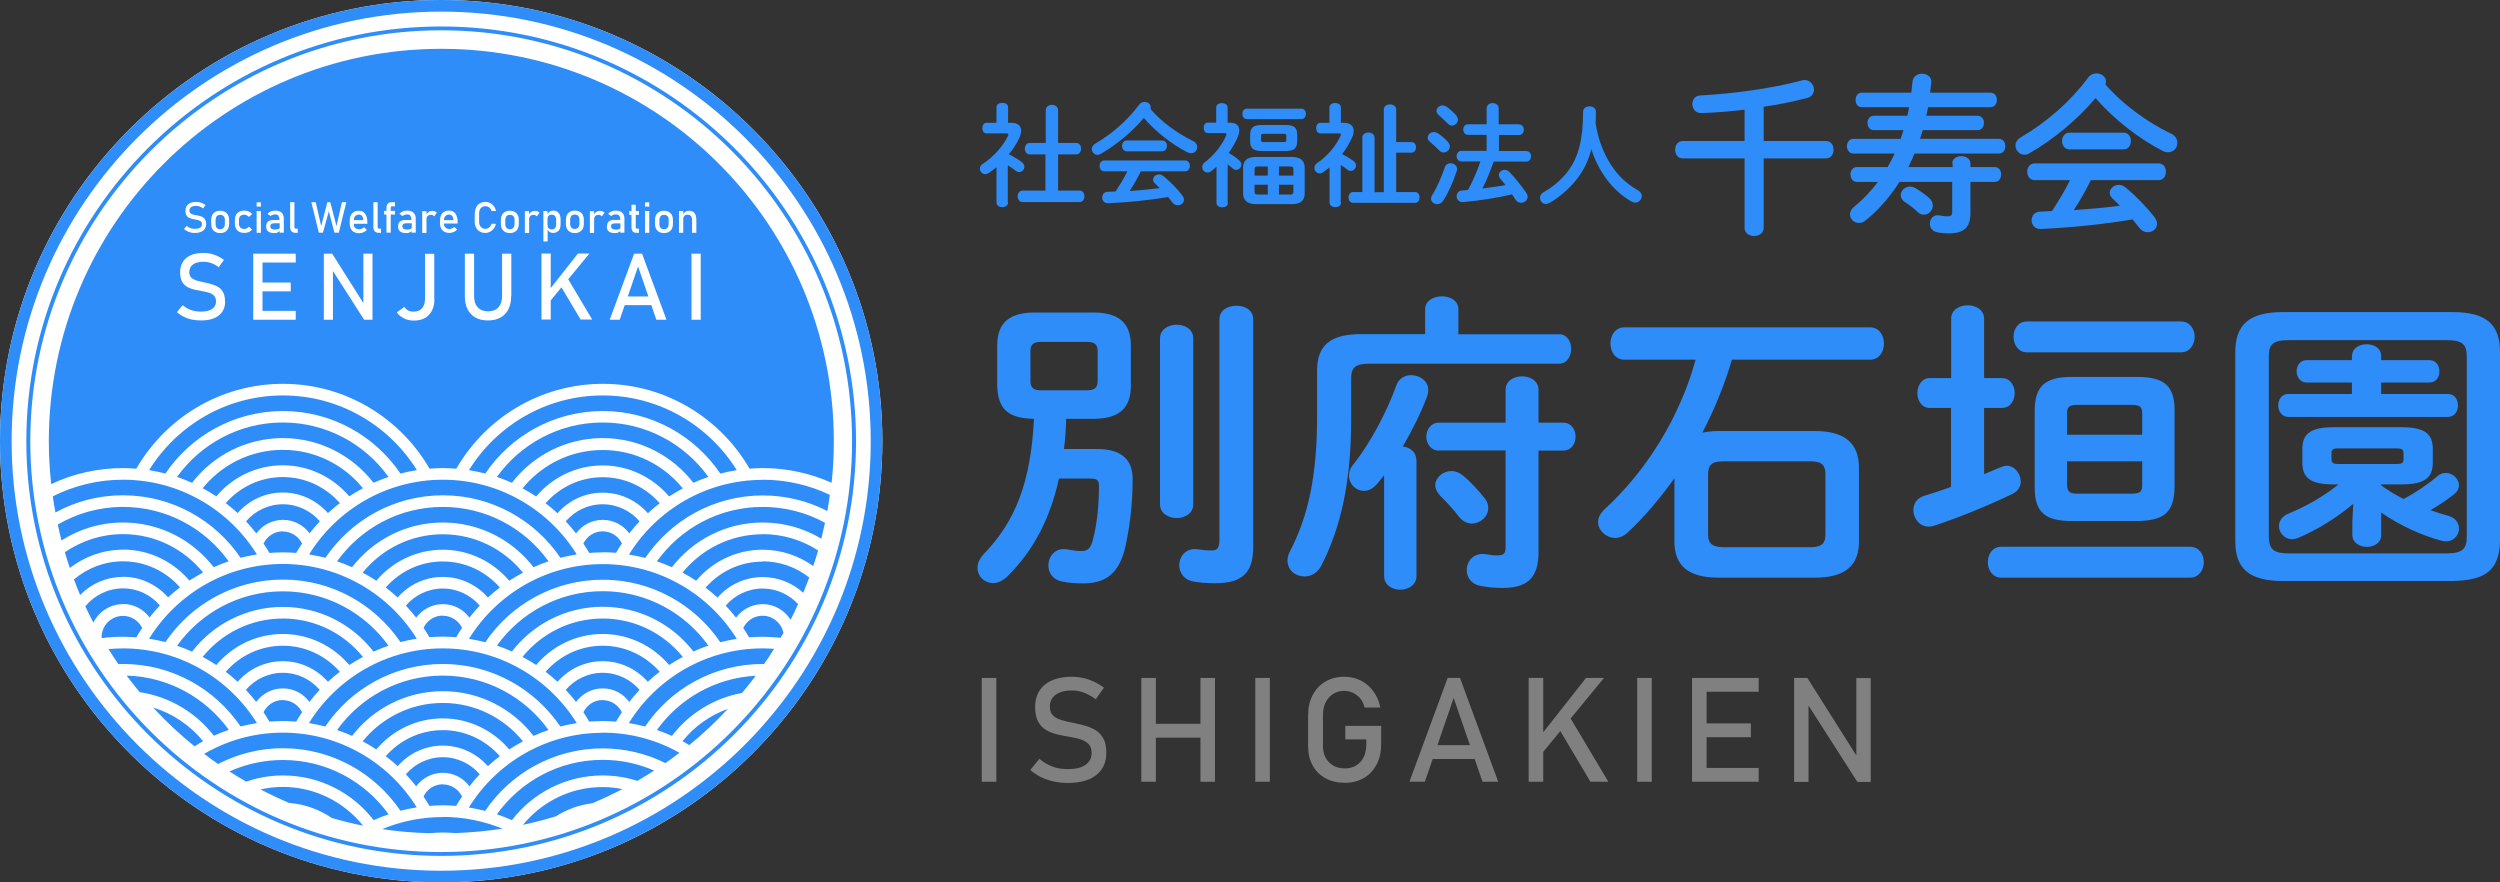 <?xml version="1.0" encoding="UTF-8"?>
<svg id="uuid-7dc40d4a-e7c0-4196-9d92-98bacd3b4da9" data-name="レイヤー 2" xmlns="http://www.w3.org/2000/svg" viewBox="0 0 170 60">
  <rect x="0" y="0" width="170" height="60" fill="#333333" stroke="none"/>
  <defs>
    <style>
      .uuid-c153ebc9-b4dd-4daa-9f7f-bd8e2b63c4f4 {
        fill: #fff;
      }

      .uuid-aa8cd81c-5b55-4270-bfa7-1e41dd2a9ade {
        fill: #2e8df8;
      }

      .uuid-cb22dacb-3f1b-4595-9341-1a59d0cef81e {
        fill: gray;
      }
    </style>
  </defs>
  <g id="uuid-f3890fc3-5dd2-473b-ba69-30244541f522" data-name="レイヤー 2">
    <path class="uuid-c153ebc9-b4dd-4daa-9f7f-bd8e2b63c4f4" d="M30,0C13.46,0,0,13.46,0,30s13.46,30,30,30,30-13.46,30-30S46.54,0,30,0Z"/>
    <g>
      <path class="uuid-aa8cd81c-5b55-4270-bfa7-1e41dd2a9ade" d="M30,0C13.46,0,0,13.46,0,30s13.46,30,30,30,30-13.46,30-30S46.54,0,30,0ZM30,59.21C13.89,59.21.79,46.1.79,30S13.89.79,30,.79s29.21,13.1,29.21,29.21-13.1,29.21-29.21,29.21ZM30,1.8C14.45,1.8,1.79,14.45,1.79,30s12.65,28.2,28.21,28.2,28.21-12.65,28.21-28.2S45.55,1.8,30,1.8ZM30,57.94c-15.41,0-27.94-12.53-27.94-27.94S14.59,2.06,30,2.06s27.94,12.53,27.94,27.94-12.54,27.94-27.94,27.94ZM8.36,37.38c-1.36,0-2.61.47-3.61,1.24-.12-.35-.24-.71-.34-1.07,1.13-.77,2.49-1.23,3.95-1.23,2.2,0,4.16,1.02,5.45,2.61-.32.17-.63.36-.93.55-1.09-1.28-2.71-2.11-4.52-2.11ZM8.36,39.23c-1.14,0-2.17.47-2.91,1.23-.15-.35-.29-.7-.42-1.06.9-.76,2.06-1.23,3.33-1.23,1.55,0,2.93.69,3.88,1.77-.28.21-.55.44-.81.68-.75-.85-1.85-1.4-3.07-1.4ZM8.36,43.3c-.49,0-.96.03-1.43.09,0-.01-.01-.02-.02-.03,0,0,0-.02,0-.03,0-.8.65-1.45,1.45-1.45.58,0,1.07.34,1.31.82-.14.21-.27.42-.4.64-.3-.02-.6-.04-.91-.04ZM30.11,53.34c.58,0,1.07.34,1.31.82-.14.21-.27.42-.4.64-.3-.02-.6-.04-.91-.04s-.61.02-.91.04c-.13-.22-.26-.43-.4-.64.24-.49.73-.83,1.31-.83ZM30.11,52.55c-.74,0-1.4.37-1.81.92-.22-.28-.46-.56-.7-.82.61-.71,1.51-1.16,2.51-1.16s1.9.45,2.51,1.16c-.25.26-.48.54-.7.82-.41-.56-1.06-.92-1.81-.92ZM8.36,41.08c-.88,0-1.65.52-2.01,1.26-.19-.36-.37-.73-.55-1.11.61-.74,1.53-1.22,2.56-1.22s1.9.45,2.51,1.16c-.25.26-.48.54-.7.82-.41-.56-1.06-.92-1.81-.92ZM8.36,45.15c-.11,0-.21,0-.31.01-.23-.33-.45-.67-.67-1.02.32-.03.65-.05.98-.05,3.84,0,7.22,2.04,9.11,5.08-.38.06-.75.14-1.11.23-1.74-2.56-4.67-4.25-7.99-4.25ZM40.98,46.81c-.74,0-1.4.37-1.81.92-.22-.28-.46-.56-.7-.82.61-.71,1.51-1.16,2.51-1.16s1.9.45,2.51,1.16c-.25.26-.48.54-.7.82-.41-.56-1.06-.92-1.81-.92ZM40.98,51.67c1.25,0,2.43.26,3.5.73-.37.24-.76.48-1.14.7-.75-.24-1.54-.37-2.36-.37-2.51,0-4.75,1.2-6.17,3.04-.33-.15-.67-.28-1.02-.4,1.61-2.24,4.23-3.7,7.19-3.7ZM38.1,49.4c-1.74-2.56-4.67-4.25-7.99-4.25s-6.26,1.69-7.99,4.25c-.36-.09-.74-.17-1.11-.23,1.89-3.05,5.26-5.08,9.1-5.08s7.22,2.04,9.11,5.08c-.38.06-.75.14-1.11.23ZM40.98,47.61c.58,0,1.07.34,1.31.82-.14.21-.27.42-.4.64-.3-.02-.6-.04-.91-.04s-.61.02-.91.04c-.13-.22-.26-.43-.4-.64.24-.49.73-.83,1.31-.83ZM30.11,41.87c.58,0,1.07.34,1.31.82-.14.21-.27.42-.4.64-.3-.02-.6-.04-.91-.04s-.61.02-.91.04c-.13-.22-.26-.43-.4-.64.24-.49.73-.83,1.31-.83ZM30.11,37.38c-1.81,0-3.43.82-4.52,2.11-.3-.2-.61-.38-.93-.55,1.29-1.59,3.25-2.61,5.45-2.61s4.16,1.02,5.45,2.61c-.32.17-.63.36-.93.55-1.09-1.28-2.71-2.11-4.52-2.11ZM30.11,39.23c-1.22,0-2.32.54-3.07,1.4-.26-.24-.53-.47-.81-.68.95-1.08,2.33-1.77,3.88-1.77s2.93.69,3.88,1.77c-.28.21-.55.44-.81.68-.75-.85-1.85-1.4-3.07-1.4ZM30.11,41.08c-.74,0-1.4.37-1.81.92-.22-.28-.46-.56-.7-.82.61-.71,1.51-1.16,2.51-1.16s1.9.45,2.51,1.16c-.25.26-.48.54-.7.82-.41-.56-1.06-.92-1.81-.92ZM19.23,36.14c.58,0,1.07.34,1.31.82-.14.21-.27.42-.4.64-.3-.02-.6-.04-.91-.04s-.61.02-.91.04c-.13-.22-.26-.43-.4-.64.24-.49.73-.83,1.31-.83ZM17.43,36.27c-.22-.28-.46-.56-.7-.82.61-.71,1.51-1.16,2.51-1.16s1.9.45,2.51,1.16c-.25.26-.48.54-.7.82-.41-.56-1.06-.92-1.81-.92s-1.4.37-1.81.92ZM40.98,44.96c-1.22,0-2.32.54-3.07,1.4-.26-.24-.53-.47-.81-.68.95-1.08,2.33-1.77,3.88-1.77s2.93.69,3.88,1.77c-.28.21-.55.44-.81.68-.75-.85-1.85-1.4-3.07-1.4ZM16.16,34.89c-.26-.24-.53-.47-.81-.68.95-1.08,2.33-1.77,3.88-1.77s2.93.69,3.88,1.77c-.28.21-.55.44-.81.68-.75-.85-1.85-1.4-3.07-1.4s-2.32.54-3.07,1.4ZM19.23,38.35c3.84,0,7.22,2.04,9.11,5.08-.38.06-.75.14-1.11.23-1.74-2.56-4.67-4.25-7.99-4.25s-6.26,1.69-7.99,4.25c-.36-.09-.74-.17-1.11-.23,1.89-3.05,5.26-5.08,9.1-5.08ZM30.11,55.55c1.44,0,2.8.29,4.06.8-1.05.16-2.12.26-3.21.3-.28-.02-.56-.04-.85-.04-.3,0-.6.02-.89.05-1.09-.03-2.17-.12-3.23-.28,1.27-.53,2.66-.82,4.12-.82ZM14.71,33.75c-.3-.2-.61-.38-.93-.55,1.29-1.59,3.25-2.61,5.45-2.61s4.16,1.02,5.45,2.61c-.32.17-.63.36-.93.55-1.09-1.28-2.71-2.11-4.52-2.11s-3.43.82-4.52,2.11ZM19.23,29.79c-2.51,0-4.75,1.2-6.17,3.04-.33-.15-.67-.28-1.02-.4,1.61-2.24,4.23-3.7,7.19-3.7s5.58,1.46,7.19,3.7c-.35.12-.69.25-1.02.4-1.43-1.85-3.66-3.04-6.17-3.04ZM51.86,40.02c.95,0,1.81.41,2.41,1.06-.16.36-.33.71-.51,1.06-.4-.63-1.1-1.06-1.9-1.06-.74,0-1.4.37-1.81.92-.22-.28-.46-.56-.7-.82.61-.71,1.51-1.16,2.51-1.16ZM40.98,37.56c-.31,0-.61.02-.91.04-.13-.22-.26-.43-.4-.64.24-.49.73-.83,1.31-.83s1.07.34,1.31.82c-.14.21-.27.42-.4.64-.3-.02-.6-.04-.91-.04ZM48.98,43.67c-1.74-2.56-4.67-4.25-7.99-4.25s-6.26,1.69-7.99,4.25c-.36-.09-.74-.17-1.11-.23,1.89-3.05,5.26-5.08,9.1-5.08s7.22,2.04,9.11,5.08c-.38.06-.75.14-1.11.23ZM40.98,31.65c-1.81,0-3.43.82-4.52,2.11-.3-.2-.61-.38-.93-.55,1.29-1.59,3.25-2.61,5.45-2.61s4.16,1.02,5.45,2.61c-.32.17-.63.36-.93.55-1.09-1.28-2.71-2.11-4.52-2.11ZM40.98,53.52c.46,0,.91.05,1.34.14-.67.35-1.35.67-2.04.96-.9.11-1.74.42-2.48.89-.73.22-1.48.42-2.24.58,1.29-1.57,3.23-2.57,5.41-2.57ZM40.98,29.79c-2.51,0-4.75,1.2-6.17,3.04-.33-.15-.67-.28-1.02-.4,1.61-2.24,4.23-3.7,7.19-3.7s5.58,1.46,7.19,3.7c-.35.12-.69.25-1.02.4-1.43-1.85-3.66-3.04-6.17-3.04ZM42.79,36.27c-.41-.56-1.06-.92-1.81-.92s-1.4.37-1.81.92c-.22-.28-.46-.56-.7-.82.61-.71,1.51-1.16,2.51-1.16s1.9.45,2.51,1.16c-.25.26-.48.54-.7.82ZM40.98,33.5c-1.22,0-2.32.54-3.07,1.4-.26-.24-.53-.47-.81-.68.95-1.08,2.33-1.77,3.88-1.77s2.93.69,3.88,1.77c-.28.21-.55.44-.8.68-.75-.85-1.85-1.4-3.07-1.4ZM24.68,56.13s-.01,0-.02.01c-.71-.14-1.41-.32-2.1-.52-.84-.57-1.83-.94-2.9-1.02-.66-.28-1.31-.59-1.94-.92.49-.11.99-.17,1.5-.17,2.2,0,4.16,1.02,5.45,2.61ZM51.86,36.32c1.39,0,2.68.41,3.77,1.11-.1.36-.21.71-.33,1.06-.97-.69-2.16-1.11-3.44-1.11-1.81,0-3.43.82-4.52,2.11-.3-.2-.61-.38-.93-.55,1.29-1.59,3.25-2.61,5.45-2.61ZM51.86,38.17c1.19,0,2.29.41,3.17,1.1-.13.35-.27.69-.41,1.04-.73-.67-1.7-1.07-2.76-1.07-1.22,0-2.32.54-3.07,1.4-.26-.24-.53-.47-.81-.68.95-1.08,2.33-1.77,3.88-1.77ZM40.98,43.11c-1.81,0-3.43.82-4.52,2.11-.3-.2-.61-.38-.93-.55,1.29-1.59,3.25-2.61,5.45-2.61s4.16,1.02,5.45,2.61c-.32.17-.63.36-.93.55-1.09-1.28-2.71-2.11-4.52-2.11ZM53.28,43.03c-.06.11-.13.23-.2.34-.4-.04-.81-.07-1.23-.07-.31,0-.61.02-.91.04-.13-.22-.26-.43-.4-.64.24-.49.73-.83,1.31-.83.7,0,1.29.5,1.42,1.16ZM30.11,35.53c-2.51,0-4.75,1.2-6.17,3.04-.33-.15-.67-.28-1.02-.4,1.61-2.24,4.23-3.7,7.19-3.7s5.58,1.46,7.19,3.7c-.35.12-.69.25-1.02.4-1.43-1.85-3.66-3.04-6.17-3.04ZM49.51,48.19c-.82.88-1.7,1.71-2.64,2.48-.15-.09-.3-.19-.46-.27.8-.99,1.87-1.77,3.1-2.2ZM51.86,44.09c.26,0,.52.01.78.03-.22.35-.44.69-.68,1.03-.03,0-.07,0-.1,0-3.32,0-6.26,1.69-7.99,4.25-.36-.09-.74-.17-1.11-.23,1.89-3.05,5.26-5.08,9.1-5.08ZM30,3.32C15.26,3.32,3.32,15.27,3.32,30c0,.99.06,1.96.16,2.92,1.48-.7,3.13-1.09,4.88-1.09.31,0,.61.02.91.04,1.99-3.45,5.71-5.77,9.97-5.77s7.98,2.33,9.97,5.77c.3-.02.6-.04.91-.04s.61.02.91.04c1.99-3.45,5.71-5.77,9.97-5.77s7.98,2.33,9.97,5.77c.3-.02.6-.04.91-.04,1.66,0,3.24.36,4.67,1,.1-.93.15-1.87.15-2.83,0-14.73-11.95-26.68-26.68-26.68ZM43.86,13.76h.29v.29h-.29v-.29ZM43.86,14.35h.29v1.48h-.29v-1.48ZM42.79,14.35h.15v-.43h.29v.43h.22v.26h-.22v.83s0,.06.02.08c.01.02.04.03.06.03h.14v.28h-.17c-.12,0-.21-.03-.26-.1s-.08-.16-.08-.29v-.83h-.15v-.26ZM38.48,14.96c0-.2.05-.36.16-.47.11-.11.26-.17.45-.17s.34.06.45.17c.11.11.16.27.16.47v.25c0,.2-.05.36-.16.47-.11.11-.26.17-.45.17s-.34-.06-.45-.17c-.11-.11-.16-.27-.16-.47v-.24ZM36.94,14.35h.29v.2c.04-.06.09-.12.15-.16.07-.05.15-.07.24-.07.16,0,.28.05.37.16s.13.25.13.44v.32c0,.19-.04.34-.13.44-.09.1-.22.16-.38.16-.09,0-.17-.02-.24-.07-.06-.04-.1-.09-.13-.15v.8h-.29v-2.08ZM32.29,14.51c0-.16.03-.29.09-.41.06-.12.14-.21.25-.27.11-.06.23-.1.38-.1.12,0,.23.03.33.08.1.05.18.12.25.22.07.09.11.2.14.32h-.3c-.02-.07-.05-.12-.09-.17-.04-.05-.09-.09-.15-.12-.06-.03-.12-.04-.18-.04-.13,0-.23.04-.31.13-.08.09-.12.21-.12.36v.57c0,.15.04.27.12.35.08.09.18.13.31.13.09,0,.18-.03.25-.09.08-.06.13-.14.16-.25h.3c-.02.12-.07.23-.14.32-.07.09-.15.16-.25.22-.1.05-.21.08-.33.08-.14,0-.27-.03-.38-.1-.11-.06-.19-.15-.25-.27-.06-.12-.09-.25-.09-.41v-.57ZM27.91,14.66c-.05-.05-.12-.08-.22-.08-.06,0-.12,0-.17.03-.06.02-.11.04-.15.08l-.21-.15c.06-.07.13-.12.22-.16.09-.04.19-.06.31-.06.18,0,.33.05.43.14.1.1.15.23.15.41v.95h-.28v-.12s-.04.05-.07.07c-.04.03-.08.04-.13.06-.05.01-.1.02-.17.02-.18,0-.32-.04-.41-.11-.09-.07-.14-.19-.14-.34s.04-.26.12-.33c.08-.07.21-.11.37-.11h.41v-.06c0-.1-.03-.17-.08-.23ZM23.78,15.02c0-.22.05-.39.16-.51.11-.12.26-.18.46-.18.19,0,.33.07.43.21.1.14.15.33.15.58v.1h-.93c0,.12.03.21.1.27.07.07.16.1.27.1.06,0,.12-.01.18-.04.06-.02.11-.06.16-.1l.19.19c-.07.07-.16.12-.25.16-.09.04-.18.06-.27.06-.21,0-.37-.06-.48-.17-.11-.11-.17-.28-.17-.49v-.17ZM18.94,14.66c-.05-.05-.12-.08-.22-.08-.06,0-.12,0-.17.03-.06.02-.11.04-.15.08l-.21-.15c.06-.07.13-.12.22-.16.09-.04.19-.06.31-.06.18,0,.33.05.43.14.1.1.15.23.15.41v.95h-.28v-.12s-.04.05-.07.07c-.04.03-.08.04-.13.06-.05.01-.1.02-.17.02-.18,0-.32-.04-.41-.11-.09-.07-.14-.19-.14-.34s.04-.26.12-.33c.08-.07.21-.11.37-.11h.41v-.06c0-.1-.03-.17-.08-.23ZM17.45,13.76h.29v.29h-.29v-.29ZM17.45,14.35h.29v1.48h-.29v-1.48ZM13.67,15.07s-.1-.07-.16-.09c-.07-.02-.14-.04-.22-.05-.08-.01-.16-.03-.24-.05-.08-.02-.15-.05-.22-.08-.07-.04-.12-.09-.16-.17-.04-.07-.06-.17-.06-.29h0c0-.19.06-.34.19-.45.13-.11.31-.16.54-.16.11,0,.22.02.33.05.11.04.21.09.31.16l-.17.23c-.08-.06-.16-.1-.24-.13-.08-.03-.16-.04-.24-.04-.14,0-.25.03-.33.08-.08.06-.12.14-.12.24h0c0,.08.02.14.07.18.05.04.11.07.18.09.07.02.15.04.24.05.08.01.15.03.23.05.08.02.14.05.21.09.06.04.11.1.15.17.04.07.06.16.06.28h0c0,.19-.07.34-.2.45-.13.1-.32.16-.56.16-.1,0-.2,0-.28-.03-.09-.02-.17-.05-.25-.09-.08-.04-.15-.09-.22-.14l.18-.22c.08.07.17.12.26.15.09.03.2.05.31.05.15,0,.27-.03.35-.08.08-.06.12-.13.12-.24h0c0-.08-.02-.14-.06-.18ZM15.31,20.49c0,.41-.14.73-.43.96-.29.23-.69.34-1.22.34-.22,0-.42-.02-.62-.06-.19-.04-.37-.1-.54-.19-.17-.08-.33-.19-.47-.31l.39-.48c.17.15.36.26.57.33.21.07.43.11.67.11.33,0,.58-.06.76-.18.18-.12.27-.29.27-.51h0c0-.17-.05-.3-.14-.4-.09-.09-.21-.16-.36-.2-.15-.04-.31-.08-.48-.11-.17-.03-.34-.06-.51-.1s-.33-.1-.47-.18c-.14-.08-.26-.2-.35-.36-.09-.16-.13-.37-.13-.63h0c0-.42.14-.75.42-.98.28-.23.67-.34,1.18-.34.24,0,.48.04.71.12.23.08.46.2.67.35l-.36.5c-.17-.13-.34-.22-.51-.28-.17-.06-.34-.09-.51-.09-.31,0-.55.06-.72.18-.17.12-.26.3-.26.52h0c0,.17.05.3.15.39.1.09.23.15.39.2.16.04.33.08.51.12.17.03.33.07.49.12.16.05.31.11.45.2.14.09.24.21.32.36.08.15.12.35.12.6h0ZM15.58,15.21c0,.2-.05.36-.16.47-.11.11-.26.17-.45.17s-.34-.06-.45-.17c-.11-.11-.16-.27-.16-.47v-.24c0-.2.05-.36.16-.47.11-.11.26-.17.45-.17s.34.06.45.17c.11.11.16.27.16.47v.25ZM16.34,15.47c.06.06.15.1.26.1.06,0,.12-.01.18-.04.06-.03.1-.07.15-.12l.21.2c-.05.07-.13.13-.22.17-.09.04-.2.06-.31.06-.2,0-.36-.06-.47-.17-.11-.11-.17-.27-.17-.47v-.24c0-.2.06-.36.17-.47.11-.11.27-.17.47-.17.12,0,.22.02.31.06.09.04.17.1.22.18l-.21.19s-.09-.08-.15-.11c-.06-.03-.11-.04-.18-.04-.11,0-.2.03-.26.09-.06.06-.09.15-.09.26v.24c0,.12.03.21.09.27ZM20.11,17.85h-2.26v1.36h1.92v.6h-1.92v1.33h2.26v.6h-2.89v-4.49h2.89v.6ZM20.25,15.83h-.17c-.11,0-.19-.03-.26-.1-.06-.07-.09-.16-.09-.29v-1.69h.29v1.69s0,.06.02.08c.02.02.04.03.07.03h.14v.28ZM21.68,15.82l-.51-2.07h.3l.37,1.62.42-1.62h.2l.42,1.62.37-1.62h.3l-.51,2.07h-.3l-.38-1.45-.4,1.45h-.3ZM25.34,21.74h-.58l-2.12-3.31v3.31h-.62v-4.49h.57l2.12,3.36v-3.36h.62v4.49ZM25.91,15.83h-.17c-.11,0-.19-.03-.26-.1-.06-.07-.09-.16-.09-.29v-1.69h.29v1.69s0,.06.02.08c.02.02.04.03.07.03h.14v.28ZM26.86,14.03h-.21s-.05.01-.06.03c-.01.02-.02.05-.02.08v.2h.29v.25h-.29v1.23h-.29v-1.23h-.16v-.25h.16v-.2c0-.13.03-.23.09-.29.06-.07.15-.1.28-.1h.21v.28ZM29.54,20.32c0,.47-.12.83-.37,1.09-.24.26-.59.39-1.04.39-.24,0-.46-.05-.66-.15-.2-.1-.36-.23-.49-.41l.52-.37c.06.1.14.18.25.24.11.06.24.08.38.08.25,0,.44-.08.57-.23.13-.15.2-.37.2-.64v-3.06h.63v3.07ZM29.52,14.7s-.06-.05-.1-.07-.08-.02-.13-.02c-.09,0-.16.03-.21.08-.05.05-.08.12-.08.21v.94h-.29v-1.48h.29v.21c.04-.06.09-.12.15-.16.07-.05.15-.07.24-.07.07,0,.13,0,.18.03.05.02.1.05.14.09l-.19.26ZM31.12,15.2h-.93c0,.12.03.21.1.27.07.07.16.1.27.1.06,0,.12-.01.18-.04.06-.02.11-.06.16-.1l.19.19c-.07.07-.16.12-.25.16-.09.04-.18.06-.27.06-.21,0-.37-.06-.48-.17-.11-.11-.17-.28-.17-.49v-.17c0-.22.05-.39.16-.51.11-.12.26-.18.46-.18.19,0,.33.07.43.21s.15.33.15.58v.1ZM34.76,20.12c0,.53-.14.94-.41,1.23-.28.29-.67.44-1.17.44s-.89-.15-1.16-.44c-.28-.29-.41-.7-.41-1.23v-2.87h.63v2.89c0,.33.08.58.25.76.16.18.4.27.7.27s.54-.09.7-.27.25-.43.25-.76v-2.89h.63v2.87ZM35.28,15.21c0,.2-.05.36-.16.47-.11.11-.26.17-.45.17s-.34-.06-.45-.17c-.11-.11-.16-.27-.16-.47v-.24c0-.2.05-.36.16-.47.11-.11.26-.17.45-.17s.34.06.45.17c.11.11.16.27.16.47v.25ZM36.5,14.7s-.06-.05-.1-.07-.08-.02-.13-.02c-.09,0-.16.03-.21.08-.05.05-.08.12-.08.21v.94h-.29v-1.48h.29v.21c.04-.06.09-.12.15-.16.07-.05.15-.07.24-.07.07,0,.13,0,.18.03.05.02.1.05.14.09l-.19.26ZM39.49,21.74l-1.31-2.2-.73.89v1.3h-.63v-4.49h.63v2.35l1.85-2.35h.78l-1.44,1.75,1.63,2.74h-.77ZM40.92,14.7s-.06-.05-.1-.07c-.04-.02-.08-.02-.13-.02-.09,0-.16.03-.21.08-.05.05-.08.12-.08.21v.94h-.29v-1.48h.29v.21c.04-.06.09-.12.15-.16.07-.05.15-.07.24-.07.07,0,.13,0,.18.03.05.02.1.05.14.09l-.19.26ZM41.28,15.39c0-.15.04-.26.12-.33.08-.07.21-.11.37-.11h.41v-.06c0-.1-.03-.17-.08-.23-.05-.05-.12-.08-.22-.08-.06,0-.12,0-.17.03-.06.02-.11.04-.15.08l-.21-.15c.06-.07.13-.12.22-.16.09-.04.19-.06.31-.06.18,0,.33.05.43.14.1.1.15.23.15.41v.95h-.28v-.12s-.04.05-.07.07c-.04.03-.08.04-.13.06-.05.01-.1.02-.17.02-.18,0-.32-.04-.41-.11-.09-.07-.14-.19-.14-.34ZM44.63,21.74l-.34-.99h-1.81l-.34.99h-.68l1.66-4.49h.54l1.66,4.49h-.68ZM45.76,15.21c0,.2-.05.36-.16.47-.11.11-.26.17-.45.17s-.34-.06-.45-.17c-.11-.11-.16-.27-.16-.47v-.24c0-.2.05-.36.16-.47.11-.11.26-.17.45-.17s.34.06.45.17c.11.11.16.27.16.47v.25ZM46.76,14.6c-.09,0-.17.02-.22.08-.05.05-.08.12-.08.21v.94h-.29v-1.48h.29v.21c.04-.07.09-.12.15-.16.07-.05.16-.07.24-.07.16,0,.28.05.37.16.09.1.13.25.13.44v.9h-.29v-.9c0-.1-.03-.19-.08-.24s-.13-.09-.23-.09ZM47.65,21.74h-.63v-4.49h.63v4.49ZM15.21,14.7c.06.06.08.15.08.27v.25c0,.11-.03.2-.08.27-.06.06-.13.1-.24.1s-.18-.03-.23-.1c-.06-.06-.08-.15-.08-.27v-.25c0-.11.03-.2.08-.27.06-.06.13-.09.23-.09s.18.03.24.09ZM43.39,18.12l.7,2.04h-1.4l.7-2.04ZM45.39,14.7c.06.06.08.15.08.27v.25c0,.11-.03.2-.08.27-.06.06-.13.1-.24.1s-.18-.03-.23-.1c-.06-.06-.08-.15-.08-.27v-.25c0-.11.03-.2.08-.27.06-.06.13-.09.23-.09s.18.03.24.09ZM30.75,14.69c.05.07.08.16.09.28h-.65c0-.11.03-.21.09-.27.06-.07.15-.11.25-.11.09,0,.16.03.22.1ZM41.86,15.61c-.1,0-.18-.02-.23-.05-.05-.04-.08-.09-.08-.17,0-.07.02-.12.06-.15.04-.03.09-.05.17-.05h.41v.28c0,.05-.03.09-.08.11-.05.02-.14.04-.25.04ZM34.91,14.7c.06.06.08.15.08.27v.25c0,.11-.03.2-.08.27-.06.06-.13.1-.24.1s-.18-.03-.23-.1c-.06-.06-.08-.15-.08-.27v-.25c0-.11.03-.2.08-.27.06-.06.13-.09.23-.09s.18.03.24.09ZM27.59,15.18h.41v.28c0,.05-.03.09-.08.11-.05.02-.14.04-.25.04-.1,0-.18-.02-.23-.05-.05-.04-.08-.09-.08-.17,0-.07.02-.12.06-.15.04-.03.09-.05.17-.05ZM18.61,15.18h.41v.28c0,.05-.03.09-.08.11-.05.02-.14.04-.25.04-.1,0-.18-.02-.23-.05-.05-.04-.08-.09-.08-.17,0-.07.02-.12.06-.15.04-.03.09-.05.17-.05ZM38.85,15.47c-.06-.06-.08-.15-.08-.27v-.25c0-.11.03-.2.08-.27.06-.06.13-.09.23-.09s.18.03.24.09c.06.06.08.15.08.27v.25c0,.11-.03.2-.08.27-.06.06-.13.1-.24.1s-.18-.03-.23-.1ZM37.26,15.45s-.03-.1-.03-.16v-.4c0-.06.01-.12.03-.16.02-.04.06-.08.1-.1.04-.02.1-.03.16-.03.1,0,.17.03.22.09.05.06.08.14.08.25v.32c0,.11-.03.19-.08.25-.05.06-.13.09-.22.09-.06,0-.11-.01-.16-.04-.04-.02-.08-.06-.1-.1ZM24.71,14.97h-.65c0-.11.03-.21.09-.27.06-.07.15-.11.25-.11.09,0,.16.03.22.1.05.07.08.16.09.28ZM8.36,33.68c-1.66,0-3.23.42-4.59,1.17-.07-.37-.13-.73-.18-1.1,1.44-.72,3.06-1.13,4.77-1.13,3.84,0,7.22,2.04,9.11,5.08-.38.06-.75.14-1.11.23-1.74-2.56-4.67-4.25-7.99-4.25ZM28.34,31.97c-.38.06-.75.14-1.11.23-1.74-2.56-4.67-4.25-7.99-4.25s-6.26,1.69-7.99,4.25c-.36-.09-.74-.17-1.11-.23,1.89-3.05,5.26-5.08,9.1-5.08s7.22,2.04,9.11,5.08ZM51.39,45.95c-.3.4-.61.79-.93,1.17-1.93.35-3.62,1.42-4.77,2.92-.33-.15-.67-.28-1.02-.4,1.52-2.12,3.95-3.54,6.72-3.69ZM48.98,32.2c-1.74-2.56-4.67-4.25-7.99-4.25s-6.26,1.69-7.99,4.25c-.36-.09-.74-.17-1.11-.23,1.89-3.05,5.26-5.08,9.1-5.08s7.22,2.04,9.11,5.08c-.38.06-.75.14-1.11.23ZM30.11,32.62c3.84,0,7.22,2.04,9.11,5.08-.38.06-.75.14-1.11.23-1.74-2.56-4.67-4.25-7.99-4.25s-6.26,1.69-7.99,4.25c-.36-.09-.74-.17-1.11-.23,1.89-3.05,5.26-5.08,9.1-5.08ZM51.86,32.62c1.63,0,3.18.37,4.57,1.03-.05.37-.11.73-.17,1.1-1.32-.68-2.81-1.06-4.39-1.06-3.32,0-6.26,1.69-7.99,4.25-.36-.09-.74-.17-1.11-.23,1.89-3.05,5.26-5.08,9.1-5.08ZM8.36,35.53c-1.54,0-2.97.45-4.18,1.22-.09-.36-.18-.72-.25-1.08,1.3-.76,2.82-1.2,4.43-1.2,2.96,0,5.58,1.46,7.19,3.7-.35.12-.69.25-1.02.4-1.43-1.85-3.66-3.04-6.17-3.04ZM51.86,34.47c1.54,0,2.98.39,4.24,1.08-.08.36-.16.72-.25,1.08-1.17-.7-2.53-1.1-3.99-1.1-2.51,0-4.75,1.2-6.17,3.04-.33-.15-.67-.28-1.02-.4,1.61-2.24,4.23-3.7,7.19-3.7ZM16.16,46.36c-.26-.24-.53-.47-.81-.68.95-1.08,2.33-1.77,3.88-1.77s2.93.69,3.88,1.77c-.28.21-.55.44-.81.68-.75-.85-1.85-1.4-3.07-1.4s-2.32.54-3.07,1.4ZM30.11,47c-2.51,0-4.75,1.2-6.17,3.04-.33-.15-.67-.28-1.02-.4,1.61-2.24,4.23-3.7,7.19-3.7s5.58,1.46,7.19,3.7c-.35.12-.69.25-1.02.4-1.43-1.85-3.66-3.04-6.17-3.04ZM19.23,47.61c.58,0,1.07.34,1.31.82-.14.21-.27.42-.4.64-.3-.02-.6-.04-.91-.04s-.61.02-.91.04c-.13-.22-.26-.43-.4-.64.24-.49.73-.83,1.31-.83ZM19.23,46.81c-.74,0-1.4.37-1.81.92-.22-.28-.46-.56-.7-.82.61-.71,1.51-1.16,2.51-1.16s1.9.45,2.51,1.16c-.25.26-.48.54-.7.82-.41-.56-1.06-.92-1.81-.92ZM30.11,50.7c-1.22,0-2.32.54-3.07,1.4-.26-.24-.53-.47-.81-.68.95-1.08,2.33-1.77,3.88-1.77s2.93.69,3.88,1.77c-.28.21-.55.44-.81.68-.75-.85-1.85-1.4-3.07-1.4ZM40.98,41.26c-2.51,0-4.75,1.2-6.17,3.04-.33-.15-.67-.28-1.02-.4,1.61-2.24,4.23-3.7,7.19-3.7s5.58,1.46,7.19,3.7c-.35.12-.69.25-1.02.4-1.43-1.85-3.66-3.04-6.17-3.04ZM40.98,49.82c1.9,0,3.68.5,5.22,1.37-.31.24-.63.47-.95.7-1.29-.64-2.74-1-4.27-1-3.32,0-6.26,1.69-7.99,4.25-.36-.09-.74-.17-1.11-.23,1.89-3.05,5.26-5.08,9.1-5.08ZM30.11,48.85c-1.81,0-3.43.82-4.52,2.11-.3-.2-.61-.38-.93-.55,1.29-1.59,3.25-2.61,5.45-2.61s4.16,1.02,5.45,2.61c-.32.17-.63.36-.93.55-1.09-1.28-2.71-2.11-4.52-2.11ZM26.43,55.37c-.35.12-.69.25-1.02.4-1.43-1.85-3.66-3.04-6.17-3.04-.87,0-1.71.15-2.5.42-.39-.22-.76-.45-1.14-.69,1.11-.5,2.34-.78,3.64-.78,2.96,0,5.58,1.46,7.19,3.7ZM9.51,47.08c-.31-.37-.61-.75-.9-1.14,2.86.08,5.38,1.52,6.95,3.69-.35.12-.69.25-1.02.4-1.2-1.56-2.99-2.65-5.02-2.96ZM14.71,45.22c-.3-.2-.61-.38-.93-.55,1.29-1.59,3.25-2.61,5.45-2.61s4.16,1.02,5.45,2.61c-.32.17-.63.36-.93.55-1.09-1.28-2.71-2.11-4.52-2.11s-3.43.82-4.52,2.11ZM19.23,50.88c-1.58,0-3.08.39-4.4,1.07-.32-.22-.64-.45-.95-.69,1.58-.91,3.4-1.44,5.35-1.44,3.84,0,7.22,2.04,9.11,5.08-.38.06-.75.14-1.11.23-1.74-2.56-4.67-4.25-7.99-4.25ZM13.81,50.4c-.2.11-.39.23-.58.35-1-.81-1.95-1.69-2.82-2.64,1.35.42,2.53,1.22,3.4,2.29ZM13.06,44.31c-.33-.15-.67-.28-1.02-.4,1.61-2.24,4.23-3.7,7.19-3.7s5.58,1.46,7.19,3.7c-.35.12-.69.25-1.02.4-1.43-1.85-3.66-3.04-6.17-3.04s-4.75,1.2-6.17,3.04Z"/>
      <g>
        <g>
          <path class="uuid-aa8cd81c-5b55-4270-bfa7-1e41dd2a9ade" d="M70.28,28.48c-1.63-.04-2.43-.57-2.47-2.26v-2.71c0-1.56.82-2.26,2.56-2.26h3.97c1.73,0,2.56.7,2.56,2.26v2.71c0,1.56-.82,2.26-2.56,2.26h-1.84c-.02.68-.06,1.37-.15,2.05h2.24c1.73,0,2.43.78,2.43,2.03,0,1.88-.23,3.4-.49,4.59-.4,1.82-1.33,2.52-2.85,2.52-.53,0-.93-.02-1.48-.13-.63-.13-.91-.61-.91-1.08,0-.63.46-1.25,1.29-1.1.42.08.63.11.97.11.4,0,.61-.17.76-.74.3-1.12.42-2.45.42-3.7,0-.38-.13-.49-.63-.49h-2.09c-.59,2.68-1.69,4.84-3.47,6.62-.34.34-.7.49-1.01.49-.59,0-1.06-.46-1.06-1.04,0-.3.13-.61.42-.93,2.18-2.24,3.21-4.94,3.42-9.19h-.04ZM73.92,26.54c.53,0,.72-.19.72-.63v-2.03c0-.44-.19-.63-.72-.63h-3.13c-.53,0-.72.19-.72.63v2.03c0,.44.19.63.72.63h3.13ZM78.88,23.01c0-.61.57-.93,1.14-.93s1.12.32,1.12.93v11.29c0,.61-.57.93-1.12.93s-1.14-.32-1.14-.93v-11.29ZM85.22,37.17c0,1.75-.7,2.49-2.6,2.49-.53,0-1.08-.04-1.54-.13-.59-.13-.89-.61-.89-1.08,0-.61.44-1.21,1.23-1.1.27.04.55.08.99.08.27,0,.51-.08.51-.66v-15.05c0-.63.57-.93,1.16-.93s1.14.3,1.14.93v15.43Z"/>
          <path class="uuid-aa8cd81c-5b55-4270-bfa7-1e41dd2a9ade" d="M96.91,21.02c0-.57.57-.87,1.14-.87s1.12.3,1.12.87v1.71h6.85c.55,0,.82.51.82.99s-.27,1.01-.82,1.01h-12.91c-.95,0-1.23.27-1.23.99v2.79c0,4.12-.66,7.29-2.03,9.95-.27.53-.72.74-1.14.74-.61,0-1.16-.42-1.16-1.08,0-.21.06-.44.19-.68,1.23-2.35,1.82-5.18,1.82-9.02v-3.19c0-1.71.84-2.51,3-2.51h4.35v-1.71ZM94.12,32.31c-.17.21-.32.42-.49.61-.28.32-.59.46-.89.46-.53,0-1.01-.46-1.01-1.04,0-.23.08-.51.3-.76,1.14-1.44,2.26-3.53,2.92-5.37.17-.49.59-.7,1.01-.7.57,0,1.16.38,1.16,1.01,0,.15-.02.3-.08.44-.4,1.08-.99,2.28-1.65,3.4.51.06.91.38.93.93v7.88c0,.61-.55.93-1.1.93s-1.1-.32-1.1-.93v-6.89ZM97.84,30.64c-.55,0-.85-.49-.85-.95s.3-.95.85-.95h4.54v-2.22c0-.63.57-.93,1.12-.93s1.12.3,1.12.93v2.22h1.67c.57,0,.85.49.85.95s-.27.95-.85.95h-1.67v6.89c0,1.8-.78,2.45-2.47,2.45-.49,0-.97-.04-1.52-.15-.61-.13-.89-.59-.89-1.06,0-.61.46-1.22,1.31-1.08.32.06.53.08.76.08.42,0,.57-.13.57-.53v-6.61h-4.54ZM100.97,33.89c.17.23.23.44.23.65,0,.59-.53,1.06-1.12,1.06-.32,0-.63-.15-.89-.49-.32-.42-.78-.93-1.25-1.39-.23-.25-.34-.49-.34-.72,0-.53.53-.97,1.1-.97.28,0,.55.11.8.32.46.38,1.04.99,1.46,1.54Z"/>
          <path class="uuid-aa8cd81c-5b55-4270-bfa7-1e41dd2a9ade" d="M117.77,24.47c-.51,1.71-1.18,3.36-2.01,4.95.32-.06.68-.11,1.08-.11h6.59c2.09,0,2.98.91,2.98,2.49v5.03c0,1.58-.89,2.45-2.98,2.45h-6.59c-2.09,0-2.98-.87-2.98-2.45v-4.31c-.99,1.39-2.07,2.66-3.19,3.7-.27.25-.57.36-.84.36-.61,0-1.16-.51-1.16-1.08,0-.27.13-.57.42-.85,2.87-2.62,5.14-6.28,6.21-10.19h-4.84c-.63,0-.95-.55-.95-1.1s.32-1.1.95-1.1h16.7c.63,0,.95.55.95,1.1s-.32,1.1-.95,1.1h-9.38ZM123.12,37.21c.8,0,1.01-.3,1.01-.87v-4.1c0-.57-.21-.87-1.01-.87h-5.96c-.8,0-1.01.3-1.01.87v4.1c0,.7.38.85,1.01.87h5.96Z"/>
          <path class="uuid-aa8cd81c-5b55-4270-bfa7-1e41dd2a9ade" d="M132.68,27.74h-1.46c-.55,0-.84-.51-.84-1.01s.3-1.02.84-1.02h1.46v-4.04c0-.61.57-.91,1.12-.91s1.12.3,1.12.91v4.04h1.21c.57,0,.87.51.87,1.02s-.3,1.01-.87,1.01h-1.21v4.5c.36-.15.74-.3,1.1-.46.15-.06.3-.11.42-.11.57,0,.97.55.97,1.08,0,.32-.17.63-.53.82-1.65.8-3.78,1.67-5.37,2.18-.13.04-.25.06-.36.06-.63,0-1.04-.57-1.04-1.12,0-.42.21-.8.72-.97.57-.17,1.2-.38,1.84-.61v-5.37ZM136.08,39.28c-.59,0-.91-.53-.91-1.06s.32-1.04.91-1.04h12.85c.61,0,.93.53.93,1.04s-.32,1.06-.93,1.06h-12.85ZM137.83,23.96c-.59,0-.91-.53-.91-1.06s.32-1.04.91-1.04h10.48c.61,0,.93.53.93,1.04s-.32,1.06-.93,1.06h-10.48ZM140.85,35.43c-1.8,0-2.49-.63-2.49-2.26v-5.26c0-1.63.7-2.28,2.51-2.28h4.46c1.82,0,2.54.61,2.54,2.24v5.3c-.04,1.8-.85,2.22-2.51,2.26h-4.5ZM145.67,28.12c0-.44-.13-.59-.74-.59h-3.63c-.63,0-.74.15-.74.59v1.44h5.11v-1.44ZM144.93,33.57c.61,0,.74-.15.74-.59v-1.61h-5.11v1.61c.02.53.25.59.74.59h3.63Z"/>
          <path class="uuid-aa8cd81c-5b55-4270-bfa7-1e41dd2a9ade" d="M155.25,39.51c-2.39,0-3.25-.91-3.25-2.71v-12.85c0-1.82.87-2.73,3.25-2.73h11.5c2.41,0,3.25.91,3.25,2.73v12.85c-.04,2.2-1.27,2.66-3.25,2.71h-11.5ZM166.37,37.63c1.06,0,1.37-.3,1.37-1.12v-12.28c0-.82-.32-1.1-1.37-1.1h-10.74c-1.06,0-1.35.28-1.35,1.1v12.28c.02.97.46,1.1,1.35,1.12h10.74ZM159.94,24.21c0-.55.51-.8.99-.8s.99.25.99.8v.28h3.28c.46,0,.68.38.68.76s-.21.76-.68.76h-3.28v.78h4.54c.46,0,.68.38.68.78,0,.38-.21.78-.68.78h-10.86c-.44,0-.68-.4-.68-.78,0-.4.23-.78.68-.78h4.33v-.78h-3.08c-.44,0-.68-.38-.68-.76s.23-.76.68-.76h3.08v-.28ZM158.69,32.94c-1.65,0-2.13-.49-2.13-1.5v-.89c0-1.01.49-1.5,2.13-1.5h4.61c1.65,0,2.13.49,2.13,1.5v.89c0,1.01-.49,1.5-2.13,1.5h-1.37v.08c.49.34.99.66,1.52.91.87-.47,1.65-.99,2.28-1.54.19-.17.4-.23.59-.23.46,0,.89.4.89.84,0,.21-.11.44-.36.63-.46.36-1.01.74-1.58,1.06.4.15.8.27,1.2.38.53.15.74.51.74.87,0,.44-.34.87-.87.87-.11,0-.21-.02-.32-.04-1.46-.4-2.9-1.08-4.1-1.92v1.54c0,.53-.49.8-.97.8s-.99-.28-.99-.8v-.93l.06-1.2c-1.16.97-2.35,1.71-3.7,2.3-.17.06-.32.11-.44.11-.53,0-.91-.44-.91-.89,0-.34.19-.66.63-.85,1.2-.49,2.35-1.14,3.42-1.99h-.34ZM163,31.55c.34,0,.44-.08.44-.34v-.38c0-.25-.11-.34-.44-.34h-4.02c-.34,0-.44.08-.44.34v.38c0,.25.11.34.44.34h4.02Z"/>
        </g>
        <g>
          <path class="uuid-cb22dacb-3f1b-4595-9341-1a59d0cef81e" d="M67.75,46.1v7.06h-.99v-7.06h.99Z"/>
          <path class="uuid-cb22dacb-3f1b-4595-9341-1a59d0cef81e" d="M72.62,53.24c-.34,0-.67-.03-.97-.1s-.59-.16-.85-.29c-.26-.13-.51-.29-.74-.49l.62-.76c.27.23.57.41.89.53.32.12.68.17,1.05.17.51,0,.91-.09,1.19-.29.28-.19.42-.46.42-.8h0c0-.27-.07-.48-.21-.62s-.33-.25-.56-.32c-.23-.07-.48-.13-.76-.17-.27-.04-.53-.1-.8-.16s-.52-.16-.75-.29c-.23-.13-.41-.32-.55-.57s-.21-.57-.21-.99h0c0-.66.22-1.17.66-1.53.44-.36,1.05-.54,1.85-.54.38,0,.75.06,1.11.18.36.12.71.31,1.06.56l-.56.79c-.27-.2-.54-.35-.8-.45-.27-.1-.54-.15-.8-.15-.48,0-.86.1-1.12.29-.27.19-.4.47-.4.82h0c0,.27.08.47.23.61s.36.24.61.31.52.13.81.19c.26.05.52.11.78.19.26.07.49.18.71.31.21.14.38.33.51.57.13.24.19.55.19.94h0c0,.66-.23,1.16-.68,1.52-.45.36-1.09.54-1.91.54Z"/>
          <path class="uuid-cb22dacb-3f1b-4595-9341-1a59d0cef81e" d="M77.61,53.16v-7.06h.99v7.06h-.99ZM78.23,50.16v-.94h3.92v.94h-3.92ZM81.63,53.16v-7.06h.99v7.06h-.99Z"/>
          <path class="uuid-cb22dacb-3f1b-4595-9341-1a59d0cef81e" d="M86.35,46.1v7.06h-.99v-7.06h.99Z"/>
          <path class="uuid-cb22dacb-3f1b-4595-9341-1a59d0cef81e" d="M91.47,49.36h2.45v1.23c0,.53-.1,1-.31,1.39-.21.4-.49.7-.86.92s-.8.33-1.3.33-.94-.1-1.32-.31c-.38-.21-.67-.5-.87-.87-.21-.38-.31-.81-.31-1.31v-2.08c0-.53.1-.99.31-1.39.21-.4.49-.7.86-.92.37-.22.8-.33,1.3-.33.41,0,.79.09,1.12.26.34.17.62.42.85.73.23.31.39.68.47,1.1h-1.07c-.09-.37-.27-.65-.53-.84-.26-.2-.54-.29-.84-.29-.44,0-.79.15-1.06.46s-.4.71-.4,1.21v2.08c0,.46.14.83.41,1.1.27.28.63.42,1.08.42s.79-.15,1.06-.44.4-.7.4-1.22v-.31h-1.43v-.95Z"/>
          <path class="uuid-cb22dacb-3f1b-4595-9341-1a59d0cef81e" d="M95.84,53.16l2.6-7.06h.84l2.6,7.06h-1.07l-1.96-5.7-1.96,5.7h-1.07ZM97.04,51.61v-.94h3.72v.94h-3.72Z"/>
          <path class="uuid-cb22dacb-3f1b-4595-9341-1a59d0cef81e" d="M103.95,53.16v-7.06h.99v7.06h-.99ZM104.58,51.55l.15-1.49,3.12-3.96h1.22l-4.48,5.45ZM108.15,53.16l-2.24-3.77.78-.72,2.68,4.49h-1.21Z"/>
          <path class="uuid-cb22dacb-3f1b-4595-9341-1a59d0cef81e" d="M112.32,46.1v7.06h-.99v-7.06h.99Z"/>
          <path class="uuid-cb22dacb-3f1b-4595-9341-1a59d0cef81e" d="M115.06,53.16v-7.06h.99v7.06h-.99ZM115.54,47.04v-.94h4.05v.94h-4.05ZM115.54,50.13v-.94h3.52v.94h-3.52ZM115.54,53.16v-.94h4.05v.94h-4.05Z"/>
          <path class="uuid-cb22dacb-3f1b-4595-9341-1a59d0cef81e" d="M122,53.16v-7.06h.9l3.45,5.46-.12.13v-5.58h.98v7.06h-.91l-3.44-5.38.12-.12v5.5h-.98Z"/>
        </g>
        <g>
          <g>
            <path class="uuid-aa8cd81c-5b55-4270-bfa7-1e41dd2a9ade" d="M68.55,13.77c0,.21-.2.32-.39.32s-.4-.11-.4-.32v-2.4c-.17.14-.35.27-.52.39-.08.06-.17.08-.25.08-.2,0-.36-.18-.36-.37,0-.12.06-.24.2-.33.74-.47,1.41-1.25,1.72-1.91.02-.04.02-.06.02-.08,0-.05-.05-.08-.14-.08h-1.35c-.19,0-.28-.18-.28-.36s.09-.36.28-.36h.68v-1.05c0-.21.2-.31.4-.31s.39.1.39.31v1.05h.22c.43,0,.67.2.67.54,0,.12-.03.27-.1.43-.17.39-.42.79-.74,1.17.32.15.66.36.88.53.13.1.18.21.18.32,0,.2-.17.36-.36.36-.08,0-.17-.03-.25-.1-.15-.12-.33-.24-.52-.36v2.51ZM71.11,10.5h-1.09c-.22,0-.33-.2-.33-.39s.11-.39.33-.39h1.09v-2.22c0-.25.21-.37.42-.37s.42.12.42.37v2.22h1.23c.23,0,.33.19.33.39s-.11.39-.33.39h-1.23v2.46h1.46c.23,0,.33.19.33.39s-.11.39-.33.39h-3.88c-.22,0-.33-.2-.33-.39s.11-.39.33-.39h1.56v-2.46Z"/>
            <path class="uuid-aa8cd81c-5b55-4270-bfa7-1e41dd2a9ade" d="M81.13,9.59c.2.1.28.26.28.41,0,.22-.16.42-.41.42-.08,0-.17-.02-.27-.07-1.05-.54-2.15-1.4-2.95-2.33-.8.95-1.86,1.83-2.94,2.45-.08.05-.14.06-.21.06-.22,0-.39-.2-.39-.4,0-.13.07-.26.23-.36,1.16-.67,2.21-1.6,2.99-2.65.1-.13.24-.19.37-.19.22,0,.42.15.42.36,0,.04,0,.08-.02.12.74.87,1.83,1.66,2.9,2.18ZM77.57,11.67c-.23.46-.48.9-.75,1.32.68-.05,1.37-.11,2.04-.2-.11-.11-.22-.22-.32-.31-.09-.08-.13-.17-.13-.26,0-.19.18-.36.4-.36.1,0,.2.04.3.11.45.36.95.88,1.28,1.31.08.11.12.21.12.3,0,.22-.2.38-.41.38-.14,0-.28-.06-.39-.21-.08-.11-.18-.23-.28-.35-1.33.22-2.69.36-4.07.42-.27.02-.41-.19-.41-.39s.12-.38.39-.39c.17,0,.35-.02.52-.02.29-.45.57-.89.8-1.37h-1.56c-.22,0-.33-.19-.33-.37s.11-.37.33-.37h5.48c.23,0,.33.18.33.37s-.11.37-.33.37h-3ZM79.02,9.55c.23,0,.33.18.33.37s-.11.37-.33.37h-2.39c-.22,0-.33-.19-.33-.37s.11-.37.33-.37h2.39Z"/>
            <path class="uuid-aa8cd81c-5b55-4270-bfa7-1e41dd2a9ade" d="M83.5,13.8c0,.2-.19.3-.39.3s-.39-.11-.39-.3v-2.46c-.11.1-.23.2-.34.29-.09.07-.18.1-.27.1-.21,0-.36-.17-.36-.36,0-.11.05-.24.17-.33.64-.48,1.21-1.21,1.46-1.84.02-.03.02-.06.02-.08,0-.04-.04-.07-.13-.07h-1.14c-.19,0-.28-.17-.28-.36s.09-.35.28-.35h.57v-1.03c0-.21.2-.3.39-.3s.39.1.39.3v1.03h.15c.41,0,.64.19.64.52,0,.12-.02.25-.08.4-.16.39-.38.78-.64,1.14.26.14.53.34.7.49.11.09.16.2.16.3,0,.19-.16.36-.35.36-.08,0-.17-.03-.25-.11-.09-.08-.21-.17-.33-.27v2.62ZM84.78,8.1c-.2,0-.3-.18-.3-.36s.1-.35.3-.35h3.72c.2,0,.3.17.3.35s-.1.36-.3.36h-3.72ZM85.41,13.88c-.6,0-.88-.26-.88-.74v-1.73c0-.49.28-.74.88-.74h2.43c.6,0,.88.26.88.74v1.73c0,.57-.36.74-.88.74h-2.43ZM85.79,10.27c-.59,0-.78-.21-.78-.67v-.43c0-.46.19-.67.78-.67h1.64c.59,0,.78.2.78.67v.43c0,.55-.28.66-.78.67h-1.64ZM86.21,11.94v-.62h-.67c-.17,0-.23.04-.23.19v.43h.9ZM86.21,13.23v-.67h-.9v.48c0,.17.08.18.23.19h.67ZM87.3,9.66c.14,0,.17-.03.17-.13v-.3c0-.1-.03-.13-.17-.13h-1.38c-.14,0-.17.03-.17.13v.3c0,.12.06.13.17.13h1.38ZM86.97,11.94h.98v-.43c0-.14-.05-.19-.23-.19h-.75v.62ZM86.97,12.56v.67h.75c.17,0,.23-.05.23-.19v-.48h-.98Z"/>
            <path class="uuid-aa8cd81c-5b55-4270-bfa7-1e41dd2a9ade" d="M91.19,13.78c0,.21-.2.31-.39.31s-.39-.11-.39-.31v-2.4c-.14.11-.27.22-.42.32-.09.06-.17.09-.26.09-.21,0-.35-.18-.35-.37,0-.11.04-.24.17-.32.71-.47,1.31-1.2,1.61-1.87.01-.04.02-.07.02-.09,0-.05-.04-.07-.13-.07h-1.27c-.19,0-.28-.18-.28-.36s.09-.36.28-.36h.62v-1.04c0-.21.2-.31.39-.31s.39.1.39.31v1.04h.22c.41,0,.65.21.65.55,0,.11-.02.24-.08.38-.17.42-.42.82-.71,1.2.3.14.58.33.77.46.13.09.18.21.18.32,0,.19-.16.36-.35.36-.08,0-.16-.02-.24-.09-.12-.1-.28-.21-.45-.31v2.56ZM92.63,9.37c0-.23.21-.36.42-.36s.42.12.42.36v3.7h.63v-5.63c0-.23.21-.34.42-.34s.42.11.42.34v2.22h1.04c.21,0,.31.18.31.36s-.1.36-.31.36h-1.04v2.68h1.29c.21,0,.3.18.3.36s-.1.37-.3.37h-4.22c-.21,0-.31-.18-.31-.36,0-.19.11-.37.31-.37h.63v-3.7Z"/>
            <path class="uuid-aa8cd81c-5b55-4270-bfa7-1e41dd2a9ade" d="M98.46,9.66c.09.11.13.21.13.3,0,.23-.21.41-.42.41-.1,0-.21-.04-.29-.13-.19-.2-.47-.45-.64-.59-.11-.09-.16-.19-.16-.29,0-.21.2-.38.42-.38.08,0,.17.02.27.08.23.15.51.39.69.59ZM98.63,11.1c.22,0,.45.14.45.39,0,.04,0,.08-.02.13-.22.7-.58,1.5-.92,2.02-.11.17-.26.24-.41.24-.22,0-.42-.15-.42-.37,0-.08.02-.16.08-.25.32-.5.64-1.24.86-1.89.06-.19.22-.27.39-.27ZM99.01,7.84c.09.1.13.2.13.3,0,.22-.2.4-.41.4-.1,0-.2-.05-.29-.14-.21-.21-.43-.43-.61-.58-.11-.09-.15-.19-.15-.28,0-.2.2-.37.42-.37.08,0,.18.03.27.09.22.15.47.38.65.58ZM103.29,8.46c.22,0,.33.18.33.36s-.11.36-.33.36h-1.36v1.09h1.85c.22,0,.33.18.33.36s-.11.36-.33.36h-2.21c-.22.62-.46,1.24-.77,1.83.52-.07,1.05-.14,1.58-.23-.12-.15-.24-.3-.36-.44-.07-.08-.1-.17-.1-.24,0-.2.19-.36.4-.36.11,0,.23.05.33.15.35.37.81.94,1.15,1.43.06.08.08.17.08.25,0,.23-.22.41-.45.41-.14,0-.28-.07-.39-.23-.06-.11-.14-.22-.22-.34-1.14.26-2.28.43-3.31.52-.3.03-.46-.19-.46-.4,0-.18.12-.37.36-.39.14,0,.27-.02.42-.04.14-.28.3-.57.42-.86.16-.35.3-.71.42-1.07h-1.29c-.21,0-.33-.18-.33-.36s.11-.36.33-.36h1.71v-1.09h-1.26c-.21,0-.33-.18-.33-.36s.11-.36.33-.36h1.26v-1.08c0-.24.21-.36.41-.36s.41.12.41.36v1.08h1.36Z"/>
            <path class="uuid-aa8cd81c-5b55-4270-bfa7-1e41dd2a9ade" d="M108.83,9.72c.25.72.61,1.41,1.09,2,.26.31.55.6.88.84.18.14.38.26.58.38.18.1.26.25.26.39,0,.23-.19.45-.44.45-.07,0-.15-.02-.23-.06-1.26-.7-2.26-2-2.76-3.58-.18.74-.49,1.39-.93,1.97-.49.65-1.21,1.29-1.9,1.68-.09.05-.18.08-.26.08-.24,0-.4-.2-.4-.42,0-.14.07-.28.23-.37.61-.34,1.24-.86,1.69-1.46.65-.89,1.01-2.03,1.01-4.03,0-.24.22-.36.44-.36s.43.12.43.36c0,.28,0,.55-.02.8.08.46.18.9.33,1.34Z"/>
          </g>
          <g>
            <path class="uuid-aa8cd81c-5b55-4270-bfa7-1e41dd2a9ade" d="M119.93,9.59h4.24c.35,0,.51.29.51.59s-.16.59-.51.59h-4.24v4.72c0,.37-.33.56-.65.56s-.65-.19-.65-.56v-4.72h-4.21c-.34,0-.51-.3-.51-.59s.17-.59.51-.59h4.21v-2.13c-1,.12-1.99.2-2.92.23-.42.02-.63-.3-.63-.62,0-.28.17-.57.55-.58,2.23-.12,4.77-.46,6.86-1.01.07-.02.14-.04.21-.04.4,0,.65.34.65.66,0,.24-.15.49-.49.57-.93.24-1.92.44-2.93.59v2.31Z"/>
            <path class="uuid-aa8cd81c-5b55-4270-bfa7-1e41dd2a9ade" d="M132.75,11.12c0-.34.31-.5.62-.5s.62.16.62.5v.24h1.65c.3,0,.44.26.44.5s-.14.51-.44.51h-1.65v2.1c0,1.01-.43,1.4-1.52,1.4-.24,0-.48-.02-.76-.08-.33-.07-.48-.33-.48-.58,0-.33.23-.64.67-.56.24.05.37.06.55.06.21,0,.3-.07.3-.33v-2.01h-3.59c-.64,1.02-1.42,1.91-2.3,2.62-.15.13-.31.17-.46.17-.34,0-.6-.28-.6-.59,0-.16.08-.35.27-.5.62-.5,1.15-1.07,1.63-1.7h-1.43c-.29,0-.44-.26-.44-.51s.15-.5.44-.5h2.09c.17-.3.33-.61.48-.92h-2.81c-.29,0-.44-.26-.44-.5s.15-.5.44-.5h3.21c.07-.2.14-.4.2-.59h-2.02c-.29,0-.43-.24-.43-.49s.14-.49.43-.49h2.28c.05-.2.08-.38.12-.58h-3.21c-.29,0-.43-.24-.43-.5s.14-.49.43-.49h3.36c.02-.24.06-.5.08-.74.03-.37.34-.55.64-.55.34,0,.67.21.64.59-.02.23-.05.46-.08.7h4.1c.29,0,.44.24.44.49s-.15.5-.44.5h-4.24c-.04.2-.07.38-.12.58h3.48c.29,0,.44.24.44.49s-.15.49-.44.49h-3.72c-.06.2-.12.39-.19.59h5.36c.3,0,.44.24.44.5s-.14.5-.44.5h-5.73c-.13.31-.27.62-.42.92h3.01v-.24ZM131.2,13.48c.16.15.23.33.23.49,0,.34-.28.63-.6.63-.13,0-.28-.05-.41-.17-.28-.26-.57-.49-.86-.67-.22-.14-.31-.31-.31-.49,0-.3.28-.58.63-.58.12,0,.23.02.35.09.33.19.67.43.98.71Z"/>
            <path class="uuid-aa8cd81c-5b55-4270-bfa7-1e41dd2a9ade" d="M147.63,9.08c.3.15.43.39.43.63,0,.34-.24.64-.63.64-.13,0-.26-.02-.41-.11-1.6-.83-3.29-2.14-4.52-3.57-1.23,1.45-2.85,2.81-4.51,3.76-.12.07-.22.09-.33.09-.34,0-.61-.3-.61-.62,0-.2.11-.41.36-.56,1.78-1.04,3.39-2.45,4.58-4.06.15-.2.36-.29.57-.29.34,0,.65.23.65.56,0,.06-.01.12-.04.19,1.14,1.33,2.81,2.55,4.44,3.34ZM142.17,12.27c-.35.7-.73,1.37-1.15,2.02,1.05-.08,2.09-.16,3.13-.3-.16-.17-.34-.34-.49-.48-.14-.13-.2-.27-.2-.39,0-.29.28-.55.62-.55.15,0,.3.06.45.17.69.56,1.45,1.35,1.96,2.01.13.16.19.33.19.46,0,.34-.3.58-.63.58-.21,0-.43-.09-.6-.33-.13-.17-.28-.36-.43-.54-2.05.34-4.13.55-6.24.65-.42.02-.63-.29-.63-.59s.19-.58.59-.59c.27-.01.54-.02.8-.04.44-.69.87-1.37,1.22-2.1h-2.4c-.34,0-.51-.29-.51-.57s.17-.57.51-.57h8.41c.35,0,.51.28.51.57s-.16.57-.51.57h-4.6ZM144.39,9.02c.35,0,.51.28.51.57s-.16.57-.51.57h-3.66c-.34,0-.51-.29-.51-.57s.17-.57.51-.57h3.66Z"/>
          </g>
        </g>
      </g>
    </g>
  </g>
</svg>